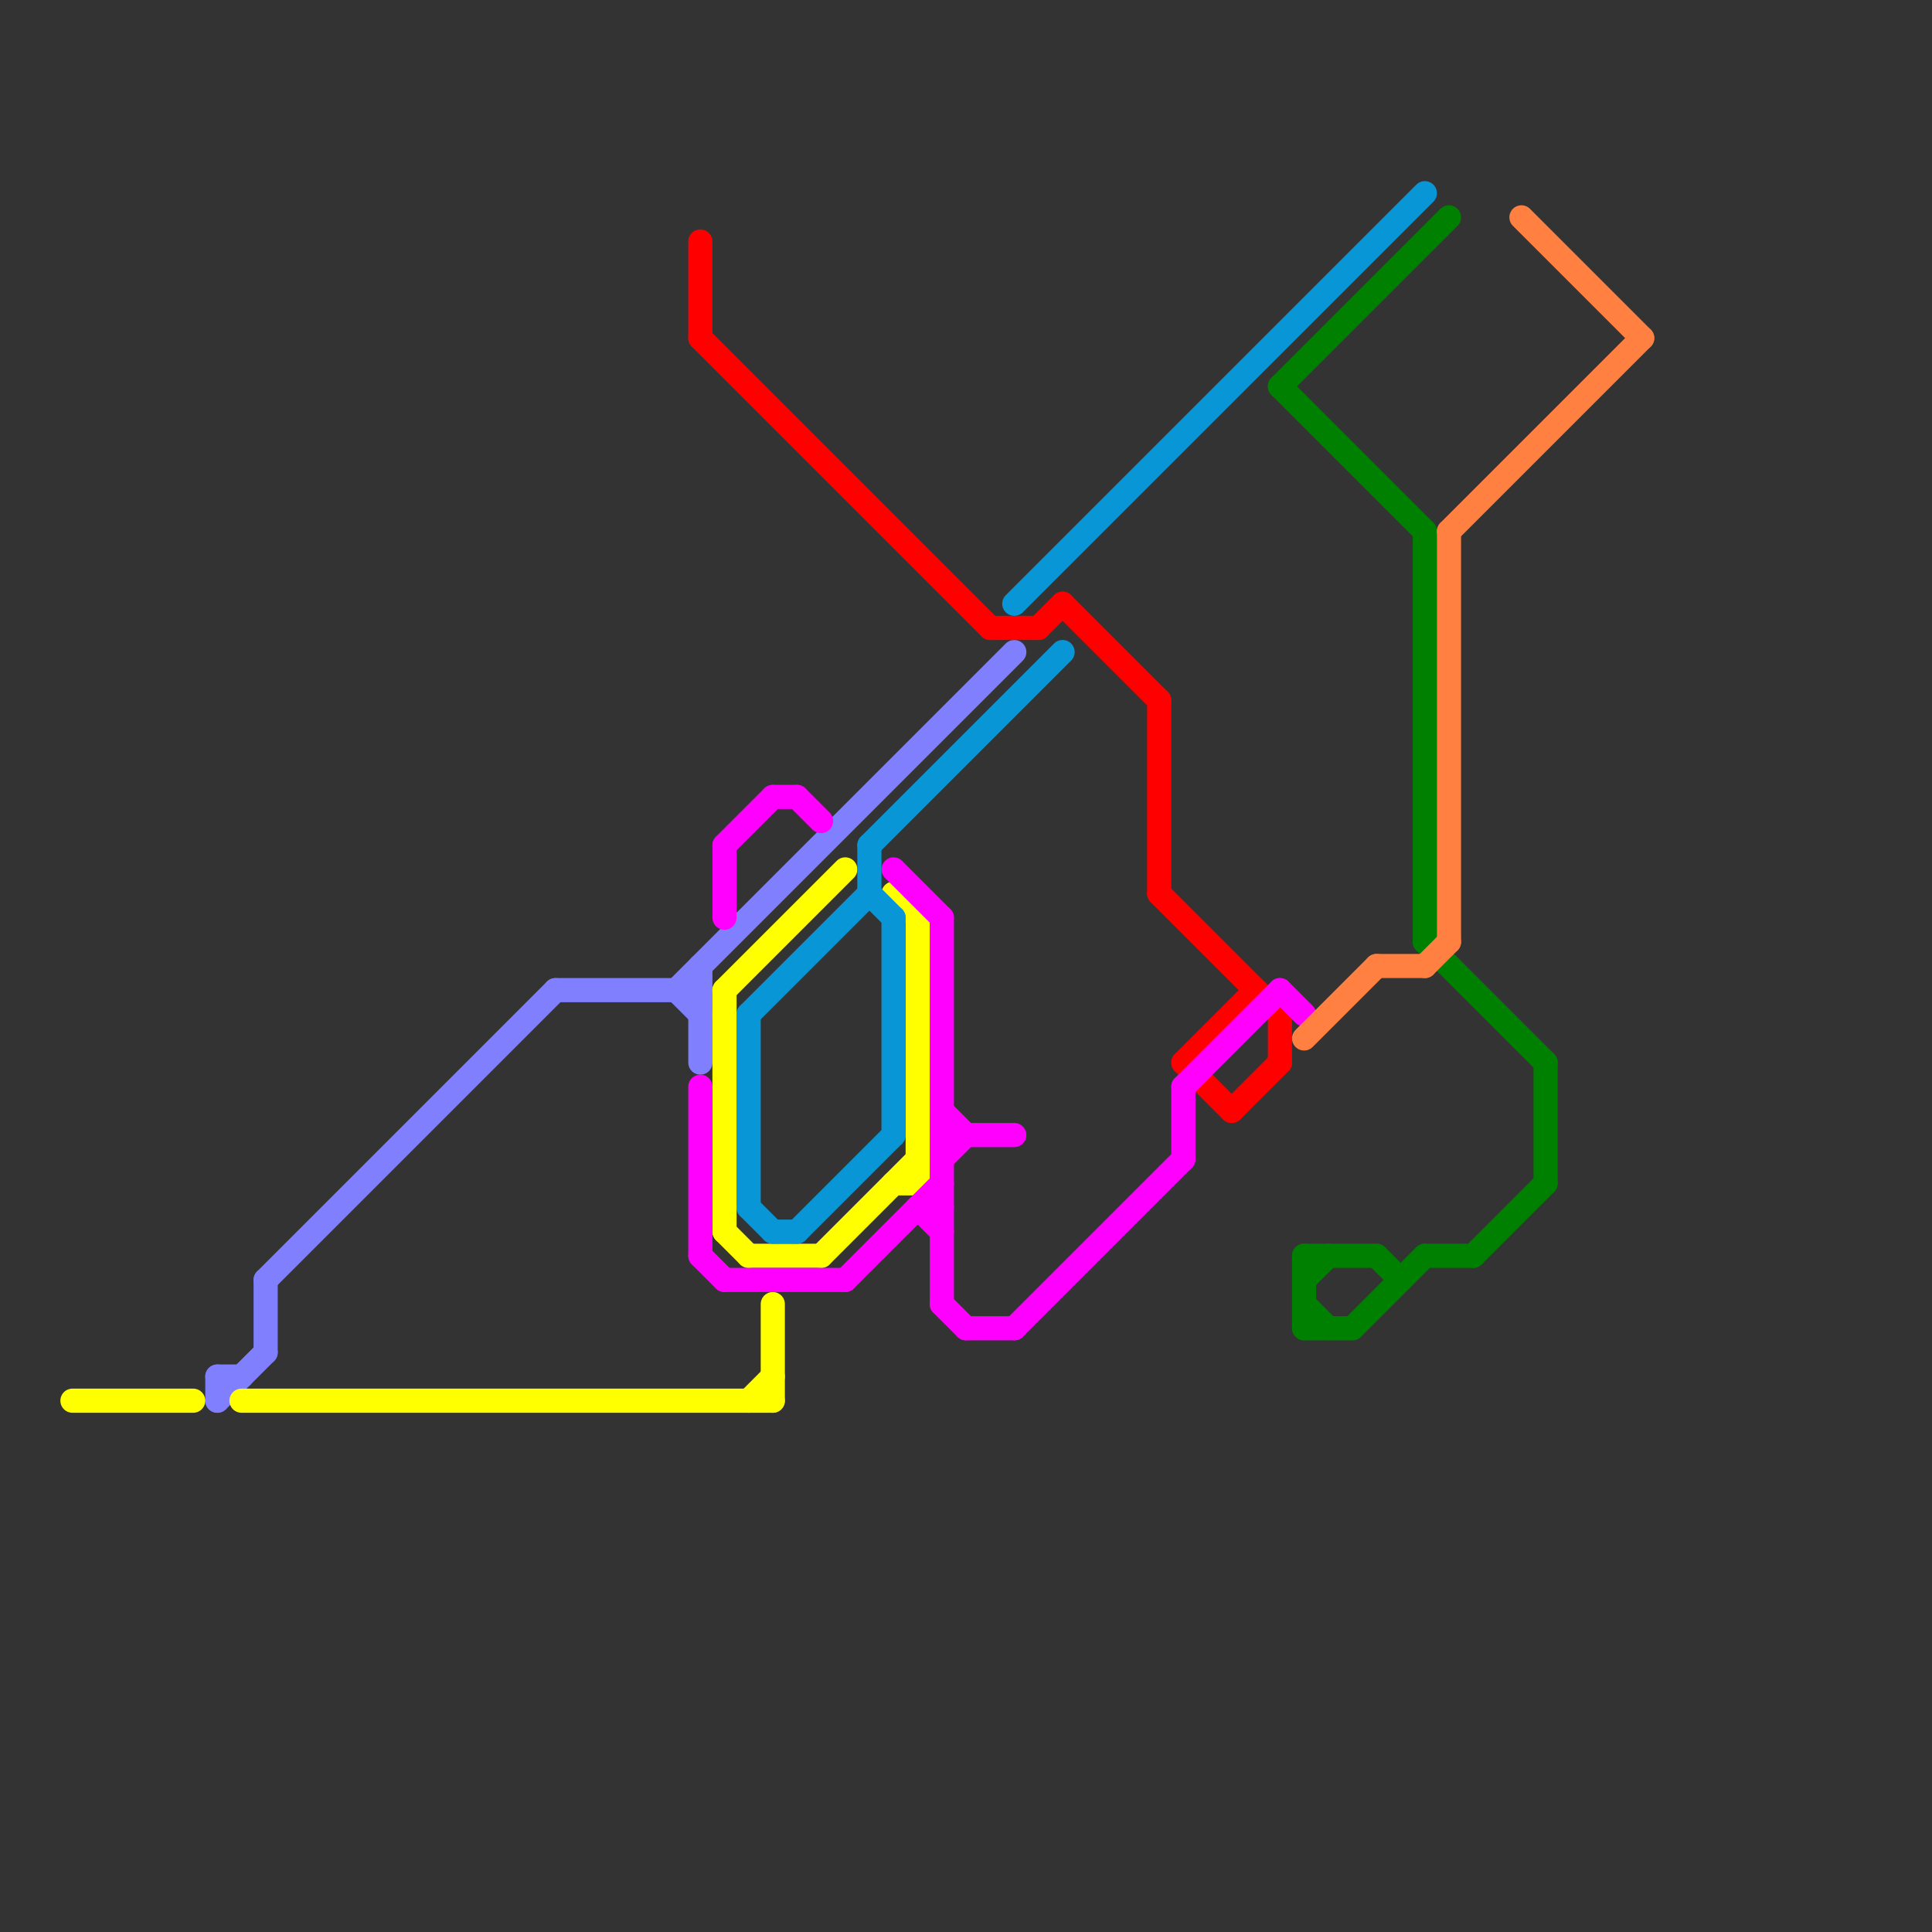 
<svg version="1.1" xmlns="http://www.w3.org/2000/svg" viewBox="0 0 80 80">
<rect x="0" y="0" width="80" height="80" fill="#333333" stroke="none"/>
<style>text { font: 1px Helvetica; font-weight: 600; white-space: pre; dominant-baseline: central; } line { stroke-width: 1; fill: none; stroke-linecap: round; stroke-linejoin: round; } .c0 { stroke: #8080ff } .c1 { stroke: #ffff00 } .c2 { stroke: #ff0000 } .c3 { stroke: #ff00ff } .c4 { stroke: #0896d7 } .c5 { stroke: #008000 } .c6 { stroke: #ff8040 }</style><defs><g id="wm-xf"><circle r="1.2" fill="#000"/><circle r="0.9" fill="#fff"/><circle r="0.6" fill="#000"/><circle r="0.3" fill="#fff"/></g><g id="wm"><circle r="0.6" fill="#000"/><circle r="0.3" fill="#fff"/></g></defs><line class="c0" x1="9" y1="58" x2="11" y2="56"/><line class="c0" x1="28" y1="41" x2="42" y2="27"/><line class="c0" x1="9" y1="57" x2="10" y2="57"/><line class="c0" x1="29" y1="40" x2="29" y2="44"/><line class="c0" x1="9" y1="57" x2="9" y2="58"/><line class="c0" x1="28" y1="41" x2="29" y2="42"/><line class="c0" x1="11" y1="53" x2="23" y2="41"/><line class="c0" x1="11" y1="53" x2="11" y2="56"/><line class="c0" x1="23" y1="41" x2="29" y2="41"/><line class="c1" x1="30" y1="41" x2="30" y2="51"/><line class="c1" x1="38" y1="38" x2="38" y2="49"/><line class="c1" x1="30" y1="51" x2="31" y2="52"/><line class="c1" x1="10" y1="58" x2="32" y2="58"/><line class="c1" x1="30" y1="41" x2="35" y2="36"/><line class="c1" x1="31" y1="58" x2="32" y2="57"/><line class="c1" x1="3" y1="58" x2="8" y2="58"/><line class="c1" x1="37" y1="37" x2="38" y2="38"/><line class="c1" x1="31" y1="52" x2="34" y2="52"/><line class="c1" x1="32" y1="54" x2="32" y2="58"/><line class="c1" x1="34" y1="52" x2="38" y2="48"/><line class="c1" x1="37" y1="49" x2="38" y2="49"/><line class="c2" x1="29" y1="14" x2="41" y2="26"/><line class="c2" x1="48" y1="37" x2="53" y2="42"/><line class="c2" x1="49" y1="44" x2="52" y2="41"/><line class="c2" x1="29" y1="10" x2="29" y2="14"/><line class="c2" x1="44" y1="25" x2="48" y2="29"/><line class="c2" x1="51" y1="46" x2="53" y2="44"/><line class="c2" x1="41" y1="26" x2="43" y2="26"/><line class="c2" x1="43" y1="26" x2="44" y2="25"/><line class="c2" x1="53" y1="42" x2="53" y2="44"/><line class="c2" x1="49" y1="44" x2="51" y2="46"/><line class="c2" x1="48" y1="29" x2="48" y2="37"/><line class="c3" x1="39" y1="47" x2="42" y2="47"/><line class="c3" x1="29" y1="45" x2="29" y2="52"/><line class="c3" x1="42" y1="55" x2="49" y2="48"/><line class="c3" x1="37" y1="36" x2="39" y2="38"/><line class="c3" x1="49" y1="45" x2="49" y2="48"/><line class="c3" x1="39" y1="46" x2="40" y2="47"/><line class="c3" x1="40" y1="55" x2="42" y2="55"/><line class="c3" x1="32" y1="33" x2="33" y2="33"/><line class="c3" x1="30" y1="35" x2="32" y2="33"/><line class="c3" x1="29" y1="52" x2="30" y2="53"/><line class="c3" x1="38" y1="50" x2="39" y2="51"/><line class="c3" x1="33" y1="33" x2="34" y2="34"/><line class="c3" x1="35" y1="53" x2="39" y2="49"/><line class="c3" x1="30" y1="35" x2="30" y2="38"/><line class="c3" x1="39" y1="48" x2="40" y2="47"/><line class="c3" x1="49" y1="45" x2="53" y2="41"/><line class="c3" x1="30" y1="53" x2="35" y2="53"/><line class="c3" x1="39" y1="38" x2="39" y2="54"/><line class="c3" x1="38" y1="50" x2="39" y2="50"/><line class="c3" x1="53" y1="41" x2="54" y2="42"/><line class="c3" x1="39" y1="54" x2="40" y2="55"/><line class="c4" x1="33" y1="51" x2="37" y2="47"/><line class="c4" x1="32" y1="51" x2="33" y2="51"/><line class="c4" x1="37" y1="38" x2="37" y2="47"/><line class="c4" x1="36" y1="35" x2="44" y2="27"/><line class="c4" x1="36" y1="35" x2="36" y2="37"/><line class="c4" x1="42" y1="25" x2="59" y2="8"/><line class="c4" x1="36" y1="37" x2="37" y2="38"/><line class="c4" x1="31" y1="42" x2="36" y2="37"/><line class="c4" x1="31" y1="42" x2="31" y2="50"/><line class="c4" x1="31" y1="50" x2="32" y2="51"/><line class="c5" x1="57" y1="52" x2="58" y2="53"/><line class="c5" x1="54" y1="52" x2="54" y2="55"/><line class="c5" x1="59" y1="39" x2="64" y2="44"/><line class="c5" x1="61" y1="52" x2="64" y2="49"/><line class="c5" x1="53" y1="16" x2="59" y2="22"/><line class="c5" x1="53" y1="16" x2="60" y2="9"/><line class="c5" x1="59" y1="22" x2="59" y2="39"/><line class="c5" x1="56" y1="55" x2="59" y2="52"/><line class="c5" x1="54" y1="53" x2="55" y2="52"/><line class="c5" x1="59" y1="52" x2="61" y2="52"/><line class="c5" x1="54" y1="54" x2="55" y2="55"/><line class="c5" x1="54" y1="55" x2="56" y2="55"/><line class="c5" x1="54" y1="52" x2="57" y2="52"/><line class="c5" x1="64" y1="44" x2="64" y2="49"/><line class="c6" x1="54" y1="43" x2="57" y2="40"/><line class="c6" x1="63" y1="9" x2="68" y2="14"/><line class="c6" x1="57" y1="40" x2="59" y2="40"/><line class="c6" x1="60" y1="22" x2="60" y2="39"/><line class="c6" x1="59" y1="40" x2="60" y2="39"/><line class="c6" x1="60" y1="22" x2="68" y2="14"/>
</svg>
